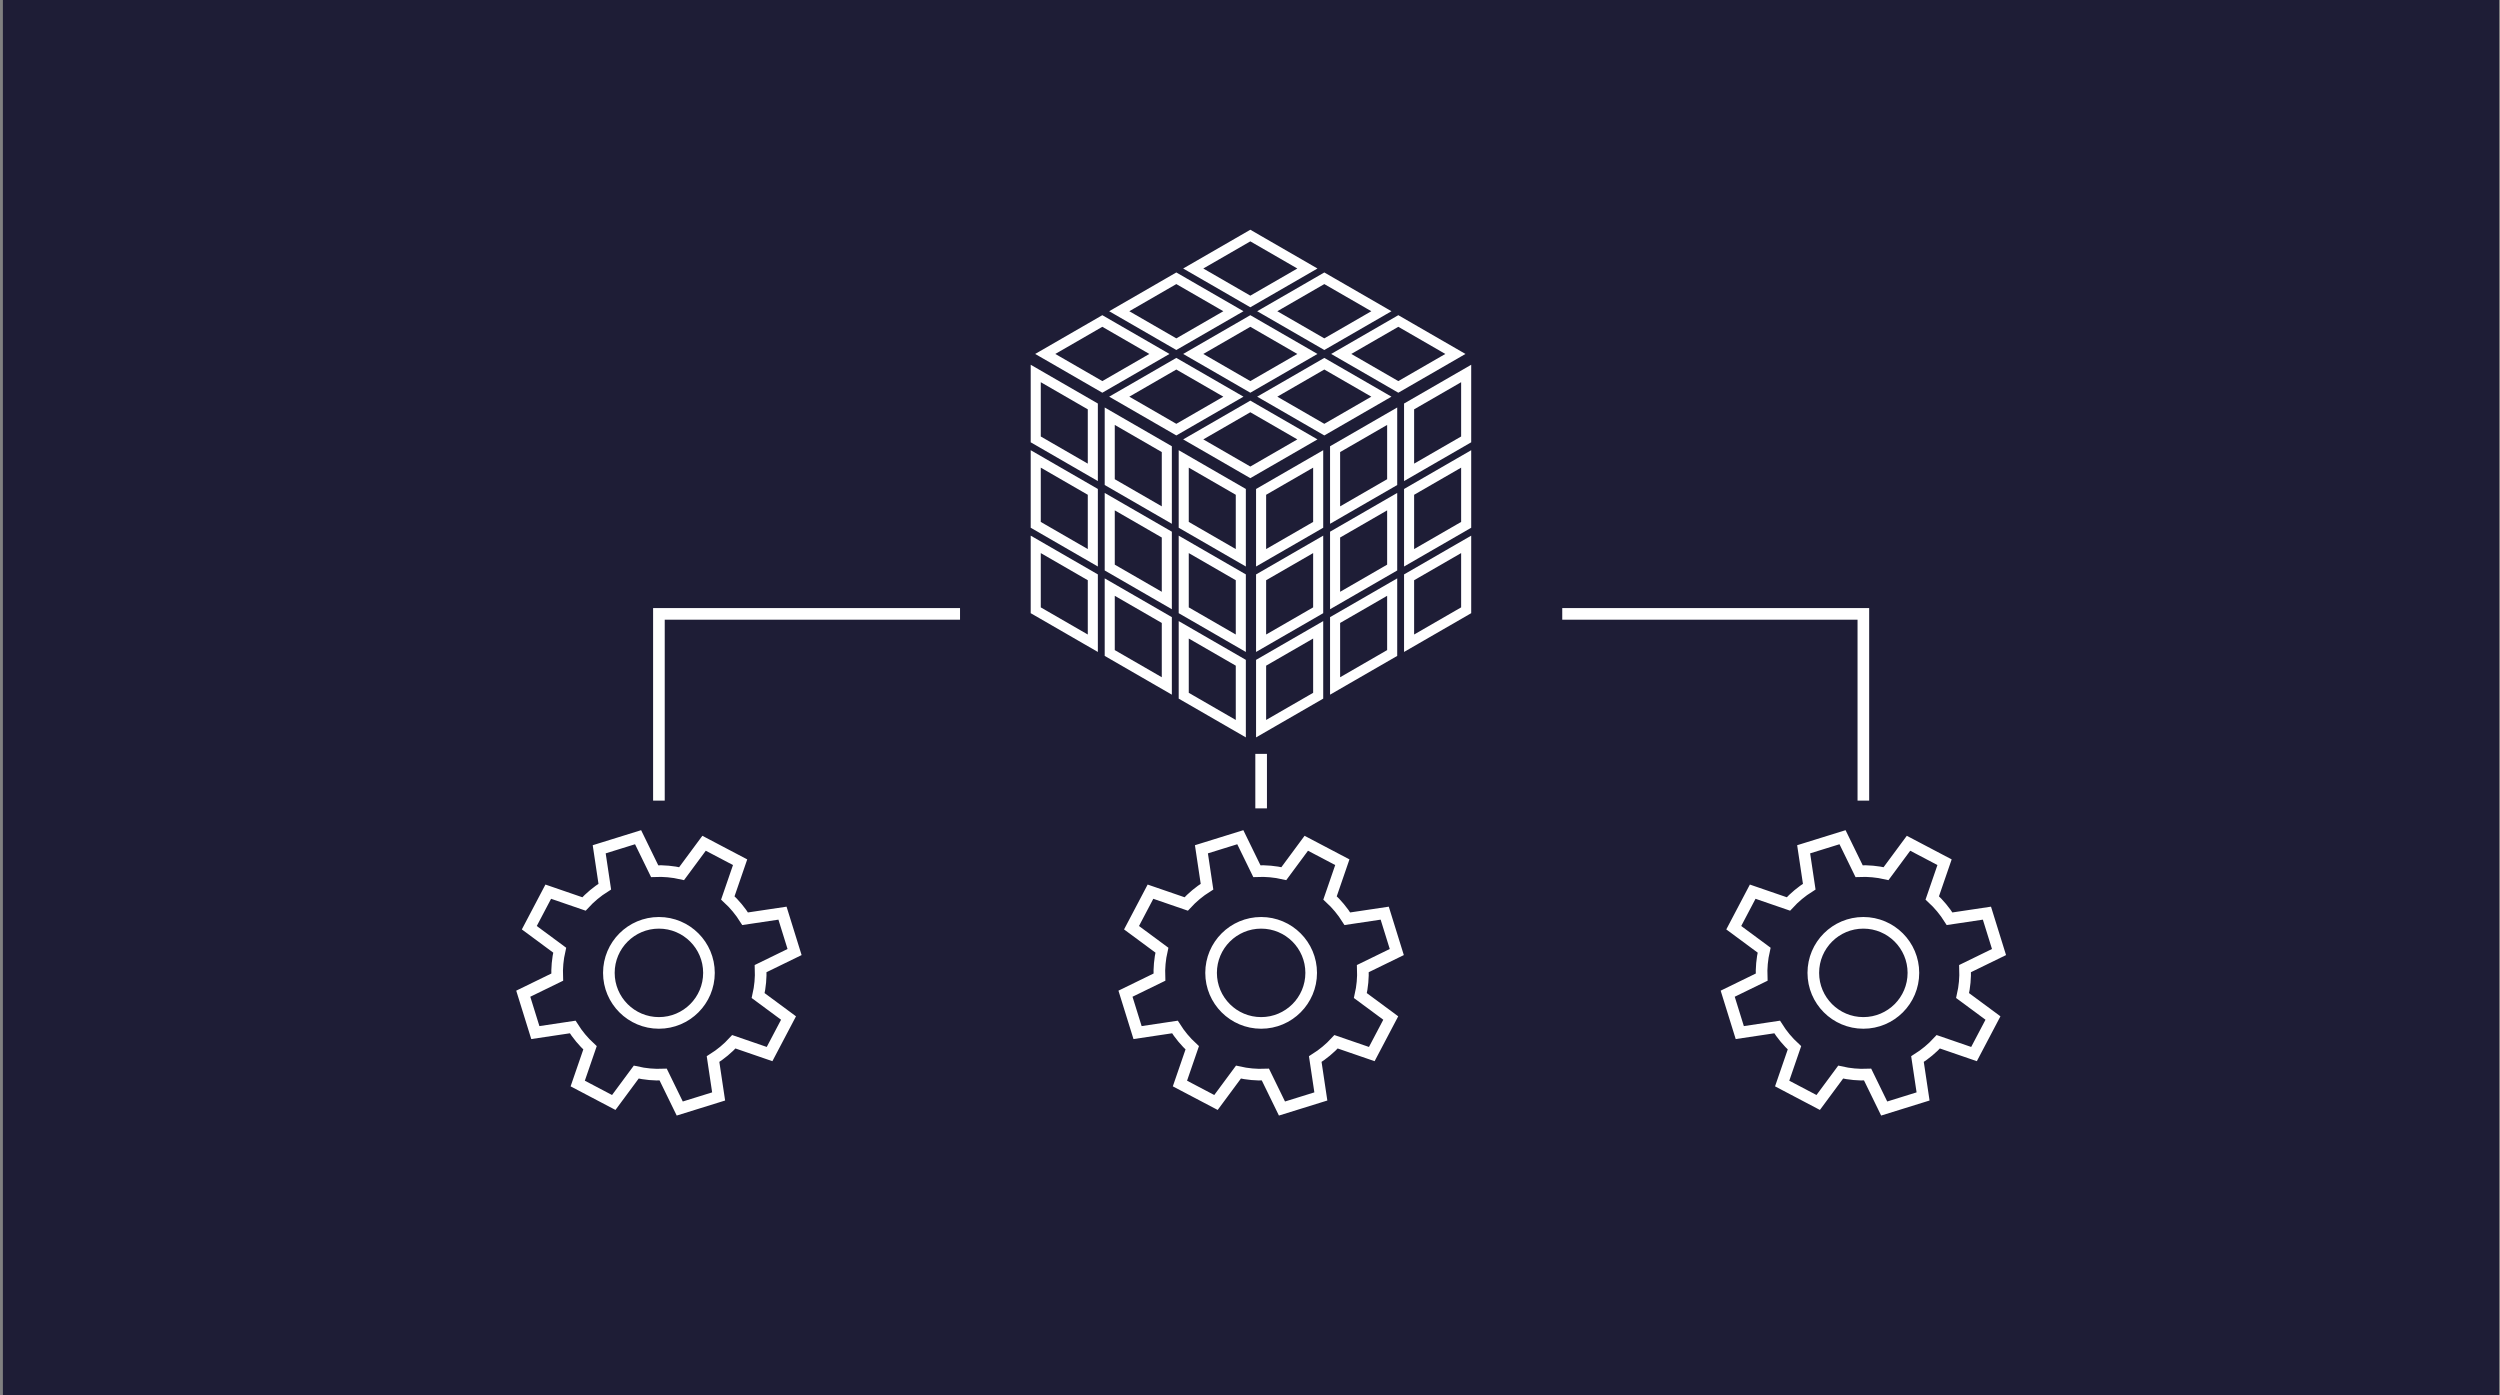 <svg width="645" height="360" viewBox="0 0 645 360" fill="none" xmlns="http://www.w3.org/2000/svg">
<rect x="0" y="0" width="645" height="360" fill="#808080" stroke="none"/>
<rect width="644" height="360" transform="translate(0.746)" fill="#1E1D36"/>
<path fill-rule="evenodd" clip-rule="evenodd" d="M475.372 216L465.34 219.117L466.783 228.756C464.802 229.999 462.996 231.502 461.413 233.223L452.197 230.051L447.307 239.349L455.143 245.144C454.622 247.424 454.408 249.764 454.506 252.101L445.746 256.374L448.863 266.406L458.502 264.963C459.745 266.944 461.248 268.75 462.969 270.333L459.797 279.549L469.095 284.439L474.891 276.603C477.17 277.123 479.51 277.338 481.847 277.241L486.12 286L496.152 282.883L494.71 273.244C496.69 272.001 498.496 270.498 500.079 268.777L509.295 271.949L514.185 262.651L506.349 256.856C506.87 254.576 507.085 252.236 506.987 249.899L515.746 245.626L512.629 235.594L502.99 237.037C501.747 235.056 500.244 233.25 498.523 231.667L501.695 222.451L492.397 217.561L486.601 225.398C484.322 224.877 481.982 224.662 479.646 224.759L475.372 216Z" stroke="white" stroke-width="3"/>
<path d="M493.658 251C493.658 258.131 487.877 263.912 480.746 263.912C473.615 263.912 467.834 258.131 467.834 251C467.834 243.869 473.615 238.088 480.746 238.088C487.877 238.088 493.658 243.869 493.658 251Z" stroke="white" stroke-width="3"/>
<path fill-rule="evenodd" clip-rule="evenodd" d="M164.626 216L154.594 219.117L156.036 228.756C154.056 229.999 152.25 231.502 150.667 233.223L141.451 230.051L136.561 239.349L144.397 245.144C143.876 247.424 143.662 249.764 143.759 252.101L135 256.374L138.117 266.406L147.756 264.963C148.999 266.944 150.502 268.75 152.223 270.333L149.051 279.549L158.349 284.439L164.145 276.603C166.424 277.123 168.764 277.338 171.1 277.241L175.374 286L185.406 282.883L183.964 273.244C185.944 272.001 187.75 270.498 189.333 268.777L198.549 271.949L203.439 262.651L195.603 256.856C196.124 254.576 196.338 252.236 196.241 249.899L205 245.626L201.883 235.594L192.244 237.037C191.001 235.056 189.498 233.25 187.777 231.667L190.949 222.451L181.651 217.561L175.855 225.398C173.576 224.877 171.236 224.662 168.9 224.759L164.626 216Z" stroke="white" stroke-width="3"/>
<path d="M182.912 251C182.912 258.131 177.131 263.912 170 263.912C162.869 263.912 157.088 258.131 157.088 251C157.088 243.869 162.869 238.088 170 238.088C177.131 238.088 182.912 243.869 182.912 251Z" stroke="white" stroke-width="3"/>
<path fill-rule="evenodd" clip-rule="evenodd" d="M319.999 216L309.967 219.117L311.409 228.756C309.429 229.999 307.623 231.502 306.04 233.223L296.824 230.051L291.934 239.349L299.77 245.144C299.249 247.424 299.035 249.764 299.132 252.101L290.373 256.374L293.49 266.406L303.129 264.963C304.372 266.944 305.875 268.75 307.596 270.333L304.424 279.549L313.722 284.439L319.518 276.603C321.797 277.123 324.137 277.338 326.474 277.241L330.747 286L340.779 282.883L339.337 273.244C341.317 272.001 343.123 270.498 344.706 268.777L353.922 271.949L358.812 262.651L350.976 256.856C351.497 254.576 351.712 252.236 351.614 249.899L360.373 245.626L357.256 235.594L347.617 237.037C346.374 235.056 344.871 233.25 343.15 231.667L346.322 222.451L337.024 217.561L331.228 225.398C328.949 224.877 326.609 224.662 324.273 224.759L319.999 216Z" stroke="white" stroke-width="3"/>
<path d="M338.285 251C338.285 258.131 332.504 263.912 325.373 263.912C318.242 263.912 312.461 258.131 312.461 251C312.461 243.869 318.242 238.088 325.373 238.088C332.504 238.088 338.285 243.869 338.285 251Z" stroke="white" stroke-width="3"/>
<rect width="17.006" height="17.006" transform="matrix(0.866 0.5 -0.866 0.5 322.583 60.772)" stroke="white" stroke-width="3"/>
<rect width="17.006" height="17.006" transform="matrix(0.866 0.5 -0.866 0.5 341.674 71.794)" stroke="white" stroke-width="3"/>
<rect width="17.006" height="17.006" transform="matrix(0.866 0.5 -0.866 0.5 360.765 82.816)" stroke="white" stroke-width="3"/>
<rect width="17.006" height="17.006" transform="matrix(0.866 0.5 -0.866 0.5 303.492 71.794)" stroke="white" stroke-width="3"/>
<rect width="17.006" height="17.006" transform="matrix(0.866 0.5 -0.866 0.5 322.583 82.816)" stroke="white" stroke-width="3"/>
<rect width="17.006" height="17.006" transform="matrix(0.866 0.5 -0.866 0.5 341.674 93.838)" stroke="white" stroke-width="3"/>
<rect width="17.006" height="17.006" transform="matrix(0.866 0.5 -0.866 0.5 284.4 82.816)" stroke="white" stroke-width="3"/>
<rect width="17.006" height="17.006" transform="matrix(0.866 0.5 -0.866 0.5 303.492 93.838)" stroke="white" stroke-width="3"/>
<rect width="17.006" height="17.006" transform="matrix(0.866 0.5 -0.866 0.5 322.583 104.861)" stroke="white" stroke-width="3"/>
<rect width="17.006" height="17.006" transform="matrix(0.866 0.5 0 1 267.22 96.358)" stroke="white" stroke-width="3"/>
<rect width="17.006" height="17.006" transform="matrix(0.866 0.5 0 1 286.311 107.38)" stroke="white" stroke-width="3"/>
<rect width="17.006" height="17.006" transform="matrix(0.866 0.5 0 1 305.402 118.402)" stroke="white" stroke-width="3"/>
<rect width="17.006" height="17.006" transform="matrix(0.866 0.5 0 1 267.22 118.402)" stroke="white" stroke-width="3"/>
<rect width="17.006" height="17.006" transform="matrix(0.866 0.5 0 1 286.311 129.424)" stroke="white" stroke-width="3"/>
<rect width="17.006" height="17.006" transform="matrix(0.866 0.5 0 1 305.402 140.447)" stroke="white" stroke-width="3"/>
<rect width="17.006" height="17.006" transform="matrix(0.866 0.5 0 1 267.22 140.447)" stroke="white" stroke-width="3"/>
<rect width="17.006" height="17.006" transform="matrix(0.866 0.5 0 1 286.311 151.469)" stroke="white" stroke-width="3"/>
<rect width="17.006" height="17.006" transform="matrix(0.866 0.5 0 1 305.402 162.491)" stroke="white" stroke-width="3"/>
<rect width="17.006" height="17.006" transform="matrix(0.866 -0.5 0 1 325.362 126.905)" stroke="white" stroke-width="3"/>
<rect width="17.006" height="17.006" transform="matrix(0.866 -0.5 0 1 344.453 115.883)" stroke="white" stroke-width="3"/>
<rect width="17.006" height="17.006" transform="matrix(0.866 -0.5 0 1 363.544 104.86)" stroke="white" stroke-width="3"/>
<rect width="17.006" height="17.006" transform="matrix(0.866 -0.5 0 1 325.362 148.949)" stroke="white" stroke-width="3"/>
<rect width="17.006" height="17.006" transform="matrix(0.866 -0.5 0 1 344.453 137.927)" stroke="white" stroke-width="3"/>
<rect width="17.006" height="17.006" transform="matrix(0.866 -0.5 0 1 363.544 126.905)" stroke="white" stroke-width="3"/>
<rect width="17.006" height="17.006" transform="matrix(0.866 -0.5 0 1 325.362 170.994)" stroke="white" stroke-width="3"/>
<rect width="17.006" height="17.006" transform="matrix(0.866 -0.5 0 1 344.453 159.972)" stroke="white" stroke-width="3"/>
<rect width="17.006" height="17.006" transform="matrix(0.866 -0.5 0 1 363.544 148.949)" stroke="white" stroke-width="3"/>
<path d="M480.746 206.56V158.383H403.06M170 206.56V158.383H247.687M325.373 208.56V194.5" stroke="white" stroke-width="3"/>
</svg>
